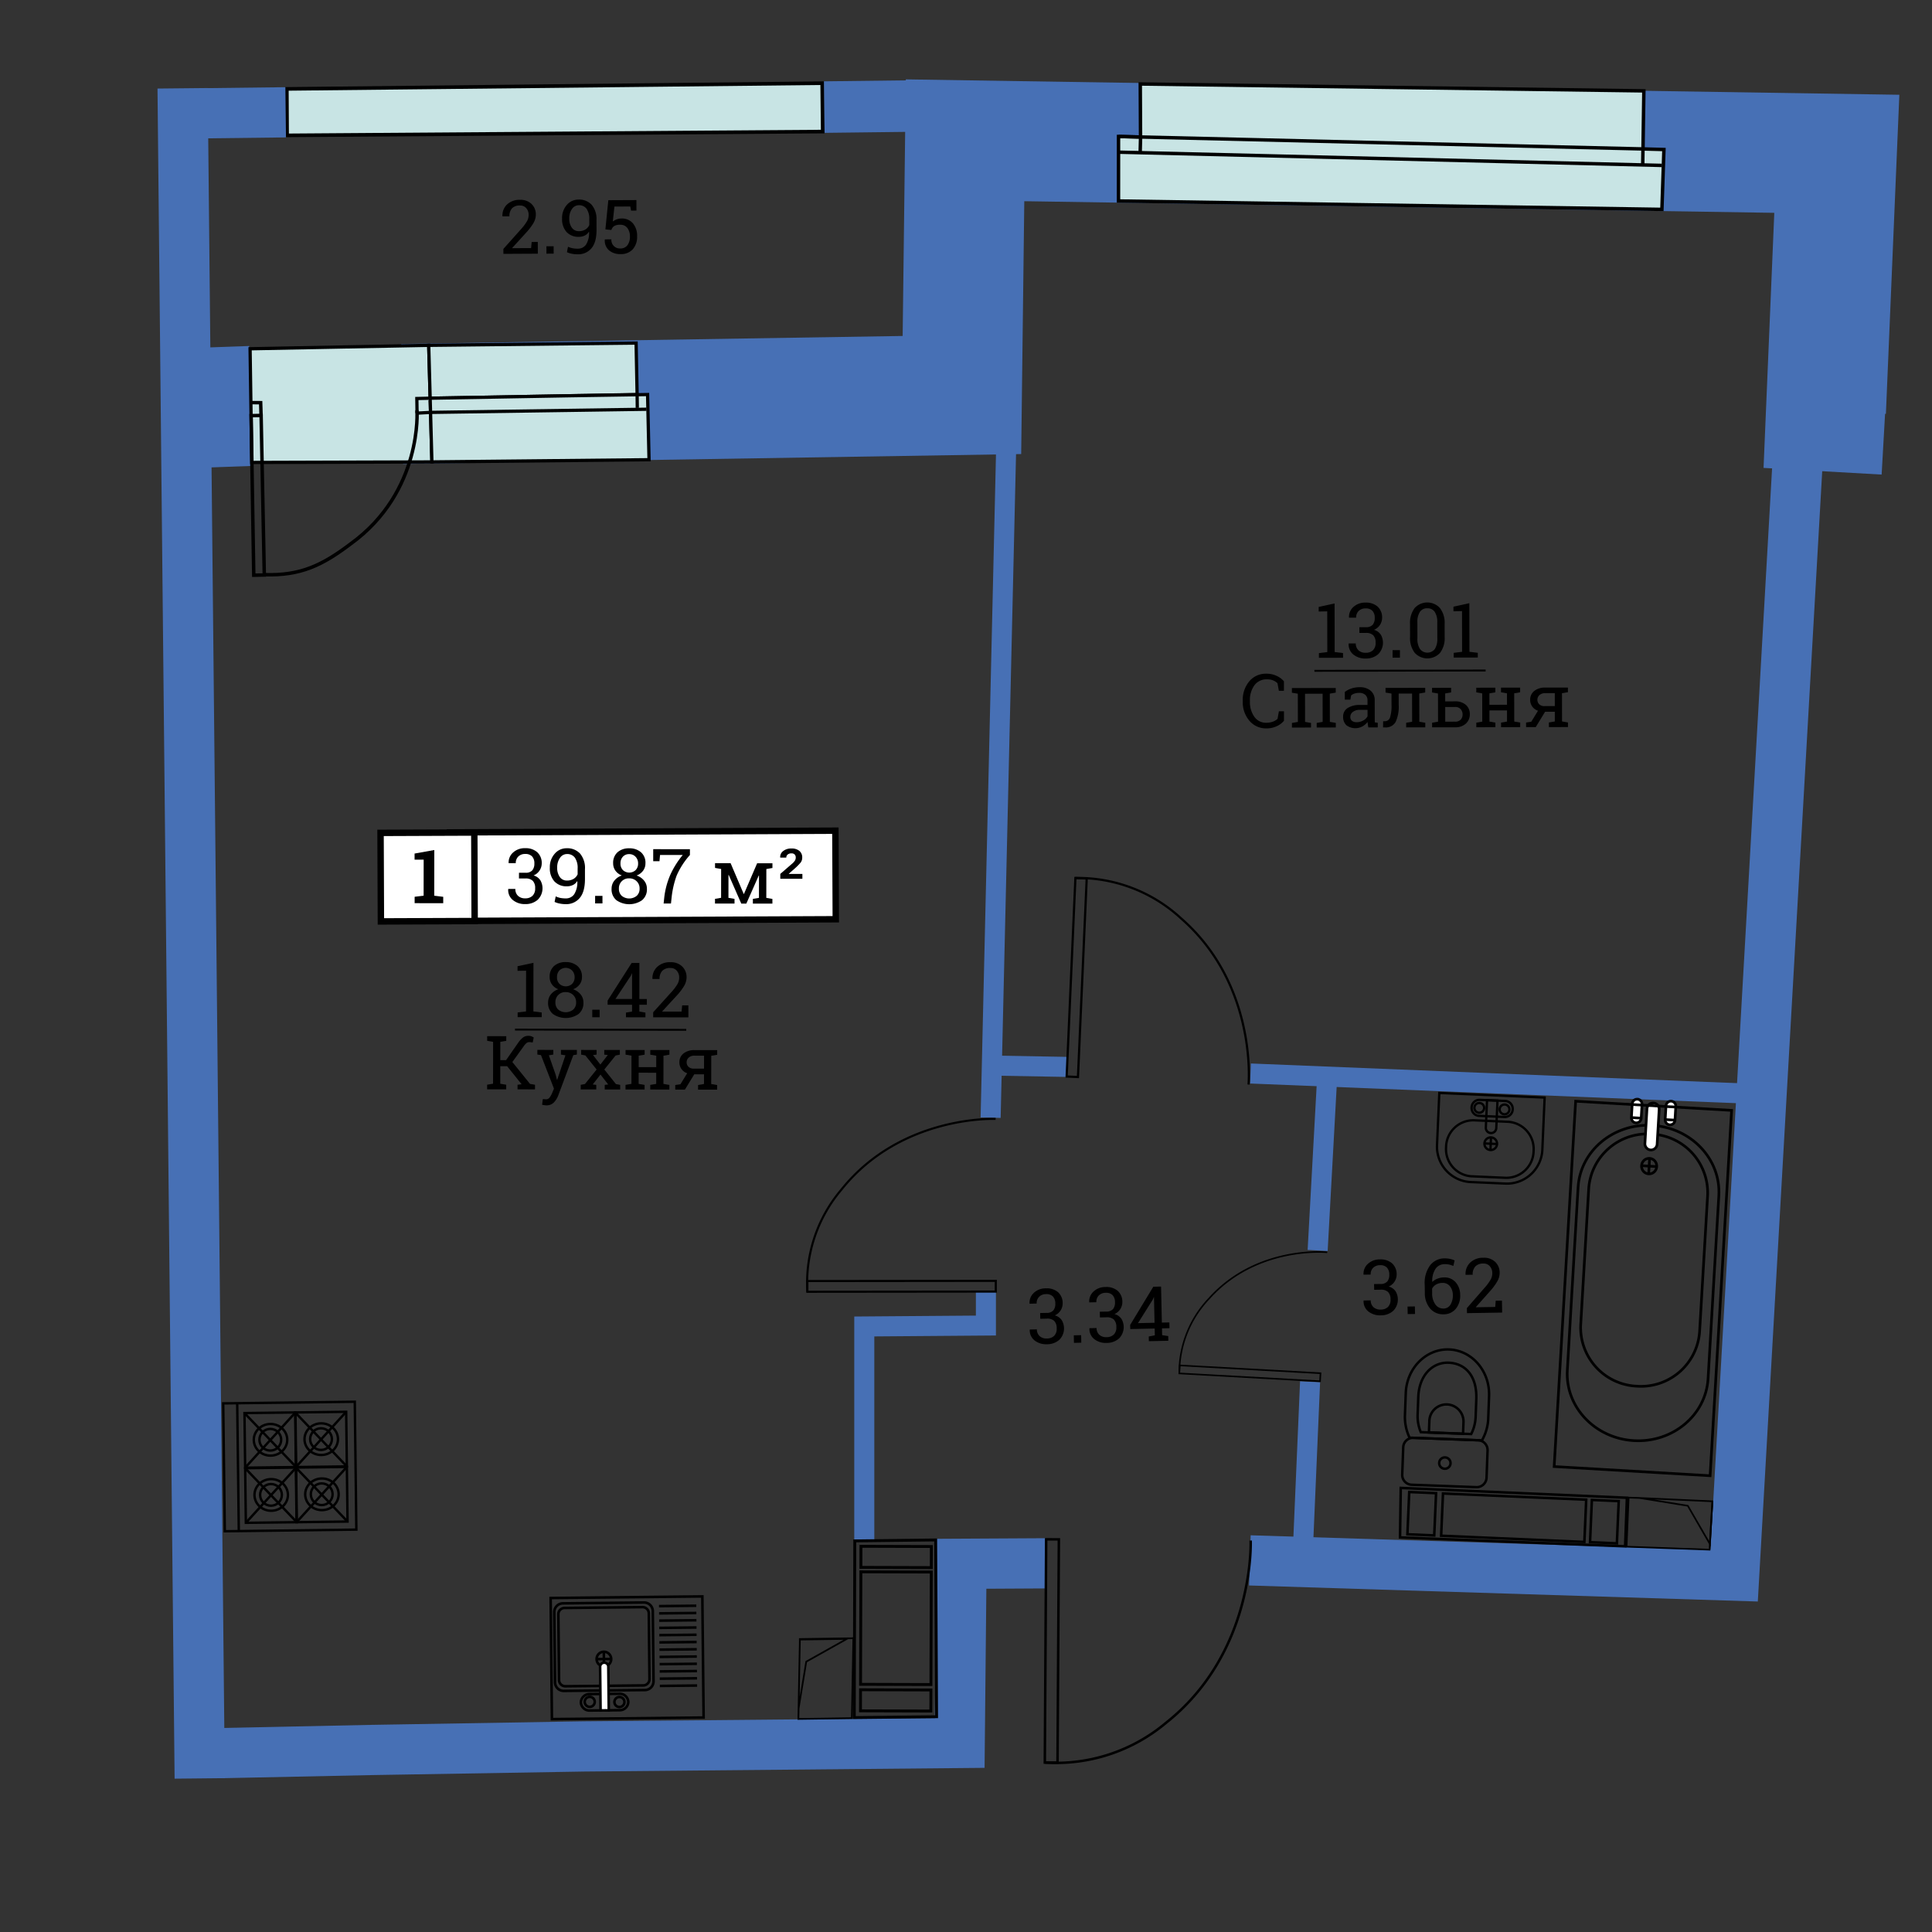 <svg id="Слой_1" data-name="Слой 1" xmlns="http://www.w3.org/2000/svg" viewBox="0 0 600 600"><rect x="0" y="0" width="600" height="600" fill="#333333" stroke="none"/><defs><style>.cls-1,.cls-10,.cls-11,.cls-12,.cls-14,.cls-15,.cls-16,.cls-17,.cls-18,.cls-2,.cls-20,.cls-22,.cls-24,.cls-25,.cls-26,.cls-27,.cls-28,.cls-3,.cls-7,.cls-8,.cls-9{fill:none;}.cls-1,.cls-2,.cls-28,.cls-3{stroke:#4770b5;}.cls-1,.cls-10,.cls-11,.cls-12,.cls-13,.cls-14,.cls-15,.cls-16,.cls-17,.cls-18,.cls-19,.cls-2,.cls-20,.cls-22,.cls-23,.cls-24,.cls-25,.cls-26,.cls-27,.cls-28,.cls-3,.cls-4,.cls-5,.cls-6,.cls-7,.cls-8,.cls-9{stroke-miterlimit:10;}.cls-1{stroke-width:37.258px;}.cls-2{stroke-width:15.595px;}.cls-3{stroke-width:6.227px;}.cls-4,.cls-5,.cls-6{fill:#c8e4e4;}.cls-10,.cls-11,.cls-12,.cls-13,.cls-14,.cls-15,.cls-16,.cls-17,.cls-18,.cls-19,.cls-20,.cls-22,.cls-23,.cls-24,.cls-25,.cls-26,.cls-27,.cls-4,.cls-5,.cls-6,.cls-7,.cls-8,.cls-9{stroke:#000;}.cls-4{stroke-width:1.118px;}.cls-5{stroke-width:1.065px;}.cls-6{stroke-width:1.009px;}.cls-7{stroke-width:1.072px;}.cls-8{stroke-width:1.067px;}.cls-9{stroke-width:0.774px;}.cls-10{stroke-width:0.689px;}.cls-11{stroke-width:0.654px;}.cls-12,.cls-13{stroke-width:0.828px;}.cls-13,.cls-19,.cls-21,.cls-23{fill:#fff;}.cls-14{stroke-width:0.762px;}.cls-15{stroke-width:0.717px;}.cls-16{stroke-width:0.511px;}.cls-17{stroke-width:0.744px;}.cls-18,.cls-19{stroke-width:0.793px;}.cls-20{stroke-width:0.527px;}.cls-22,.cls-23{stroke-width:1.991px;}.cls-24{stroke-width:0.585px;}.cls-25{stroke-width:0.489px;}.cls-26{stroke-width:0.894px;}.cls-27{stroke-width:0.782px;}.cls-28{stroke-width:16px;}</style></defs><title>aviator_k8_s2_e2-4_39_87_R</title><polyline class="cls-1" points="124.896 125.447 298.733 122.675 299.704 43.568 570.44 47.764 567.071 127.747 585.412 128.783"/><polyline class="cls-1" points="51.298 127.053 57.195 126.8 78.034 126.068"/><line class="cls-2" x1="62.021" y1="552.303" x2="56.71" y2="27.42"/><polyline class="cls-2" points="69.026 544.436 115.621 543.467 181.363 542.371 298.048 541.293 298.602 485.645 324.759 485.501"/><polyline class="cls-2" points="388.16 484.589 538.551 489.331 558.581 137.816"/><polyline class="cls-3" points="268.412 478.241 268.412 476.498 268.412 411.948 306.182 411.658 306.182 401.198"/><line class="cls-3" x1="307.649" y1="347.103" x2="312.64" y2="131.847"/><line class="cls-3" x1="309.982" y1="330.956" x2="331.389" y2="331.338"/><line class="cls-3" x1="388.347" y1="333.384" x2="544.789" y2="339.716"/><line class="cls-3" x1="404.682" y1="479.88" x2="406.856" y2="429.124"/><line class="cls-3" x1="409.206" y1="388.337" x2="412.314" y2="331.735"/><polygon class="cls-4" points="89.085 27.61 89.164 42.035 255.499 40.86 255.333 25.833 89.085 27.61"/><polygon class="cls-5" points="516.12 65.023 516.748 46.434 510.249 46.256 510.516 28.221 354.122 26.083 354.204 42.548 347.368 42.386 347.361 62.417 516.12 65.023"/><line class="cls-5" x1="509.907" y1="46.248" x2="347.368" y2="42.386"/><line class="cls-5" x1="516.096" y1="51.37" x2="347.367" y2="47.258"/><line class="cls-5" x1="510.235" y1="46.455" x2="510.159" y2="51.444"/><line class="cls-5" x1="354.214" y1="42.686" x2="354.097" y2="47.137"/><polygon class="cls-6" points="78.182 143.619 134.13 143.449 133.142 107.245 77.667 108.313 78.182 143.619"/><polygon class="cls-6" points="133.59 123.669 197.862 122.531 197.549 106.547 133.142 107.245 133.59 123.669"/><polygon class="cls-6" points="134.13 143.449 201.562 142.77 201.112 122.528 177.54 122.891 133.59 123.669 134.13 143.449"/><polyline class="cls-6" points="200.769 127.097 133.71 128.075 129.521 128.301"/><line class="cls-6" x1="197.868" y1="122.711" x2="197.918" y2="126.682"/><polyline class="cls-6" points="133.59 123.669 129.454 123.76 129.521 128.301"/><path class="cls-7" d="M129.493,127.707c-.025-.75,1.96,24.939-20.657,41.239-8.648,6.531-15.411,9.906-26.741,9.523"/><polygon class="cls-7" points="78.808 178.634 82.081 178.571 81.09 129.023 77.987 129.083 78.808 178.634"/><polyline class="cls-8" points="81.08 129.117 80.949 125.054 77.92 125.034"/><path class="cls-9" d="M388.407,478.428s1.417,34.7-26.311,56.628a53.07,53.07,0,0,1-37.654,12.312"/><rect class="cls-9" x="291.995" y="510.745" width="69.322" height="3.947" transform="translate(-188.013 836.292) rotate(-89.656)"/><path class="cls-10" d="M387.75,336.814s2.806-30.794-20.872-51.524a47.247,47.247,0,0,0-32.933-12.625"/><rect class="cls-10" x="303.513" y="301.816" width="61.716" height="3.514" transform="translate(16.364 624.247) rotate(-87.475)"/><path class="cls-11" d="M309.2,347.491s-29.288-1.341-47.911,21.974a44.8,44.8,0,0,0-10.55,31.734"/><rect class="cls-11" x="250.733" y="397.808" width="58.518" height="3.332" transform="translate(-0.42 0.295) rotate(-0.06)"/><path class="cls-12" d="M513.151,349.5c12.071.71,21.315,10.48,20.648,21.822l-3.342,56.83c-.667,11.343-10.993,19.962-23.064,19.252h0c-12.071-.71-21.315-10.48-20.648-21.823l3.342-56.83c.667-11.342,10.993-19.961,23.064-19.252Z"/><path class="cls-12" d="M512.909,352.2a18.25,18.25,0,0,1,17.405,19.053l-2.491,42.356A18.251,18.251,0,0,1,508.3,430.492h0a18.251,18.251,0,0,1-17.4-19.052l2.491-42.356A18.251,18.251,0,0,1,512.909,352.2Z"/><path class="cls-13" d="M513.487,342.544a1.918,1.918,0,0,1,1.78,2.045l-.63,10.716a1.918,1.918,0,0,1-2.007,1.823h0a1.918,1.918,0,0,1-1.78-2.045l.63-10.716a1.918,1.918,0,0,1,2.008-1.823Z"/><path class="cls-13" d="M508.51,341.36A1.54,1.54,0,0,1,509.94,343l-.25,4.248a1.54,1.54,0,0,1-1.613,1.464h0a1.54,1.54,0,0,1-1.43-1.643l.25-4.248a1.54,1.54,0,0,1,1.613-1.464Z"/><line class="cls-12" x1="506.648" y1="347.073" x2="509.69" y2="347.252"/><path class="cls-13" d="M519,341.977a1.54,1.54,0,0,1,1.43,1.643l-.25,4.248a1.54,1.54,0,0,1-1.613,1.464h0a1.54,1.54,0,0,1-1.43-1.643l.25-4.248A1.54,1.54,0,0,1,519,341.977Z"/><line class="cls-12" x1="517.141" y1="347.69" x2="520.184" y2="347.869"/><ellipse class="cls-12" cx="512.157" cy="362.154" rx="2.414" ry="2.364" transform="translate(120.562 852.168) rotate(-86.635)"/><line class="cls-12" x1="509.798" y1="362.015" x2="514.517" y2="362.293"/><line class="cls-12" x1="512.016" y1="364.564" x2="512.299" y2="359.745"/><rect class="cls-12" x="453.386" y="375.89" width="113.657" height="48.515" transform="translate(80.805 885.992) rotate(-86.635)"/><path class="cls-14" d="M460.234,447.323a14.864,14.864,0,0,0,1.954-6.861l.255-6.871c.288-7.742-5.27-14.234-12.414-14.5s-13.169,5.8-13.457,13.538l-.255,6.871a14.866,14.866,0,0,0,1.439,6.987Z"/><path class="cls-14" d="M456.892,445.354a12.909,12.909,0,0,0,1.384-5.4l.2-5.4c.279-7.506-3.624-11.168-8.6-11.353s-9.166,3.863-9.419,10.683l-.2,5.4a12.9,12.9,0,0,0,.979,5.486Z"/><path class="cls-14" d="M454.364,445.26l.134-3.6a5.3,5.3,0,0,0-10.6-.394l-.134,3.6Z"/><path class="cls-14" d="M438.357,461.1a3.054,3.054,0,0,1-2.884-3.214l.311-8.365a3.054,3.054,0,0,1,3.115-2.99l20.192.751a3.054,3.054,0,0,1,2.884,3.214l-.311,8.365a3.054,3.054,0,0,1-3.115,2.99Z"/><circle class="cls-14" cx="448.717" cy="454.374" r="1.768" transform="translate(-22.014 885.901) rotate(-87.871)"/><path class="cls-15" d="M468.461,348.388a8.463,8.463,0,0,1,7.813,9.053h0a8.463,8.463,0,0,1-8.572,8.337l-10.8-.472a8.463,8.463,0,0,1-7.813-9.053h0a8.463,8.463,0,0,1,8.572-8.337Z"/><circle class="cls-15" cx="462.96" cy="355.188" r="1.969" transform="translate(87.911 802.21) rotate(-87.499)"/><line class="cls-15" x1="460.993" y1="355.103" x2="464.926" y2="355.274"/><line class="cls-15" x1="462.874" y1="357.155" x2="463.046" y2="353.222"/><path class="cls-15" d="M467.526,341.918a2.431,2.431,0,0,1,2.261,2.588h0a2.431,2.431,0,0,1-2.478,2.381l-8.028-.351a2.431,2.431,0,0,1-2.261-2.588h0a2.431,2.431,0,0,1,2.478-2.381Z"/><circle class="cls-15" cx="459.401" cy="344.052" r="1.52" transform="translate(95.633 788.004) rotate(-87.499)"/><circle class="cls-15" cx="467.245" cy="344.534" r="1.52" transform="translate(102.653 796.302) rotate(-87.499)"/><path class="cls-15" d="M461.813,341.668l-.372,8.522a1.623,1.623,0,0,0,3.244.142l.372-8.522Z"/><path class="cls-15" d="M446.289,355.371a11.01,11.01,0,0,0,10.243,11.717l11.241.491A11.01,11.01,0,0,0,479,356.8l.7-15.941-32.709-1.428Z"/><polyline class="cls-16" points="509.19 465.204 524.164 467.631 531.011 479.47 531.8 466.243 508.463 465.179 505.791 465.088 505.145 480.336 531.173 481.268"/><line class="cls-16" x1="531.8" y1="466.243" x2="530.946" y2="481.015"/><rect class="cls-17" x="69.564" y="435.577" width="40.859" height="39.717" transform="translate(-5.65 1.153) rotate(-0.712)"/><line class="cls-17" x1="74.161" y1="475.491" x2="73.668" y2="435.778"/><rect class="cls-17" x="91.99" y="455.669" width="15.835" height="16.965" transform="translate(-5.757 1.277) rotate(-0.712)"/><ellipse class="cls-17" cx="99.973" cy="464.072" rx="5.195" ry="4.915" transform="translate(-5.756 1.277) rotate(-0.712)"/><ellipse class="cls-17" cx="99.906" cy="464.049" rx="3.384" ry="3.365" transform="translate(-5.756 1.277) rotate(-0.712)"/><line class="cls-17" x1="107.93" y1="472.536" x2="91.885" y2="455.768"/><line class="cls-17" x1="92.096" y1="472.732" x2="107.719" y2="455.572"/><rect class="cls-17" x="76.239" y="455.865" width="15.835" height="16.965" transform="translate(-5.761 1.081) rotate(-0.712)"/><ellipse class="cls-17" cx="84.221" cy="464.268" rx="5.195" ry="4.915" transform="translate(-5.76 1.082) rotate(-0.712)"/><ellipse class="cls-17" cx="84.155" cy="464.244" rx="3.384" ry="3.365" transform="translate(-5.759 1.081) rotate(-0.712)"/><line class="cls-17" x1="92.178" y1="472.731" x2="76.134" y2="455.964"/><line class="cls-17" x1="76.345" y1="472.928" x2="91.967" y2="455.767"/><rect class="cls-17" x="91.778" y="438.547" width="15.835" height="16.965" transform="translate(-5.544 1.273) rotate(-0.712)"/><ellipse class="cls-17" cx="99.76" cy="446.95" rx="5.195" ry="4.915" transform="translate(-5.543 1.273) rotate(-0.712)"/><ellipse class="cls-17" cx="99.694" cy="446.927" rx="3.384" ry="3.365" transform="translate(-5.543 1.273) rotate(-0.712)"/><line class="cls-17" x1="107.717" y1="455.414" x2="91.673" y2="438.646"/><line class="cls-17" x1="91.884" y1="455.61" x2="107.506" y2="438.45"/><rect class="cls-17" x="76.026" y="438.743" width="15.835" height="16.965" transform="translate(-5.548 1.077) rotate(-0.712)"/><ellipse class="cls-17" cx="84.009" cy="447.146" rx="5.195" ry="4.915" transform="translate(-5.547 1.078) rotate(-0.712)"/><ellipse class="cls-17" cx="83.942" cy="447.122" rx="3.384" ry="3.365" transform="translate(-5.547 1.077) rotate(-0.712)"/><line class="cls-17" x1="91.965" y1="455.609" x2="75.921" y2="438.842"/><line class="cls-17" x1="76.132" y1="455.806" x2="91.755" y2="438.645"/><rect class="cls-18" x="171.206" y="496.027" width="47.116" height="37.613" transform="translate(-5.411 2.08) rotate(-0.603)"/><line class="cls-18" x1="216.236" y1="498.674" x2="204.658" y2="498.796"/><line class="cls-18" x1="216.26" y1="500.927" x2="204.682" y2="501.049"/><line class="cls-18" x1="216.284" y1="503.181" x2="204.705" y2="503.303"/><line class="cls-18" x1="216.308" y1="505.434" x2="204.729" y2="505.556"/><line class="cls-18" x1="216.331" y1="507.687" x2="204.753" y2="507.809"/><line class="cls-18" x1="216.355" y1="509.94" x2="204.777" y2="510.062"/><line class="cls-18" x1="216.379" y1="512.193" x2="204.8" y2="512.315"/><line class="cls-18" x1="216.402" y1="514.446" x2="204.824" y2="514.568"/><line class="cls-18" x1="216.426" y1="516.699" x2="204.848" y2="516.821"/><line class="cls-18" x1="216.45" y1="518.952" x2="204.871" y2="519.074"/><line class="cls-18" x1="216.474" y1="521.205" x2="204.895" y2="521.327"/><line class="cls-18" x1="216.497" y1="523.459" x2="204.919" y2="523.581"/><path class="cls-18" d="M174.964,497.8h25.173a2.717,2.717,0,0,1,2.717,2.717v21.759a2.716,2.716,0,0,1-2.716,2.716H174.964a2.716,2.716,0,0,1-2.716-2.716V500.515a2.716,2.716,0,0,1,2.716-2.716Z" transform="translate(-5.375 2.004) rotate(-0.603)"/><path class="cls-18" d="M175.632,523.68a1.951,1.951,0,0,1-2.015-1.881l-.216-20.513a1.95,1.95,0,0,1,1.975-1.923l24.1-.254a1.95,1.95,0,0,1,2.015,1.881L201.7,521.5a1.95,1.95,0,0,1-1.975,1.923Z"/><circle class="cls-18" cx="187.551" cy="515.235" r="2.276" transform="translate(-5.416 2.004) rotate(-0.603)"/><line class="cls-18" x1="189.828" y1="515.211" x2="185.275" y2="515.259"/><line class="cls-18" x1="187.527" y1="512.959" x2="187.575" y2="517.511"/><path class="cls-18" d="M183.154,531.221A2.647,2.647,0,0,1,180.4,528.7h0a2.648,2.648,0,0,1,2.706-2.582l9.259-.1a2.648,2.648,0,0,1,2.759,2.524h0a2.647,2.647,0,0,1-2.706,2.581Z"/><circle class="cls-18" cx="192.374" cy="528.572" r="1.56" transform="translate(-5.556 2.055) rotate(-0.603)"/><circle class="cls-18" cx="183.147" cy="528.525" r="1.56" transform="translate(-5.556 1.958) rotate(-0.603)"/><path class="cls-19" d="M189.062,531.159l-.142-13.512a1.274,1.274,0,1,0-2.547.027l.142,13.512Z"/><polyline class="cls-20" points="248.003 530.559 250.388 516.043 263.005 508.97 248.407 509.182 247.99 531.259 247.941 533.83 264.549 533.588 265.023 508.495"/><line class="cls-20" x1="248.139" y1="509.018" x2="265.018" y2="508.772"/><rect class="cls-21" x="139.781" y="258.238" width="119.721" height="27.511" transform="translate(-1.201 0.886) rotate(-0.253)"/><rect class="cls-22" x="139.781" y="258.238" width="119.721" height="27.511" transform="translate(-1.201 0.886) rotate(-0.253)"/><rect class="cls-23" x="118.352" y="258.542" width="29.117" height="27.496" transform="matrix(1, -0.004, 0.004, 1, -1.203, 0.591)"/><line class="cls-24" x1="159.94" y1="319.751" x2="213.115" y2="319.823"/><path d="M128.772,278.5l2.786-.334.015-11.186-2.822,0,0-1.9,6.125-1.1-.019,14.19,2.791.342,0,1.986-8.878-.012Z"/><path d="M151.278,336.869l1.846-.315.017-13-1.845-.32,0-1.44,5.926.008,0,1.44-1.846.315-.008,5.676,1.8,0,3.739-5.364a7.306,7.306,0,0,1,1.6-1.729,2.76,2.76,0,0,1,1.576-.455,2.684,2.684,0,0,1,.9.131,4.233,4.233,0,0,1,.774.38l-.33,1.575c-.2-.037-.385-.068-.54-.094a2.722,2.722,0,0,0-.457-.042,1.439,1.439,0,0,0-.9.279,4.8,4.8,0,0,0-.859.966l-3.557,4.938,5.48,6.785,1.554.283,0,1.429-5.421-.007,0-1.429,1.258-.154-4.489-5.609-2.131,0-.007,5.442,1.845.32,0,1.429-5.926-.008Z"/><path d="M179.151,327.509l-1.1.17-4.685,12.531a6.328,6.328,0,0,1-1.344,2.15,3.077,3.077,0,0,1-2.345.917,4.82,4.82,0,0,1-.681-.063c-.281-.042-.494-.084-.644-.12l.226-1.757a4.05,4.05,0,0,1,.405.021c.312.026.509.037.593.037a1.368,1.368,0,0,0,1.16-.617,6.958,6.958,0,0,0,.771-1.423l.532-1.268-4.03-10.411-1.122-.183,0-1.44,4.954.007,0,1.44-1.383.227,2.113,6.058.4,1.56h.068l2.562-7.611-1.393-.231,0-1.44,4.943.007Z"/><path d="M180.349,336.908l1.315-.258,3.624-4.507-3.5-4.366-1.315-.267,0-1.44,4.8.006,0,1.44-1.107.139,2.283,2.95,2.307-2.96-1.1-.126,0-1.44,4.844.007,0,1.44-1.315.263-3.509,4.356,3.6,4.517,1.325.262,0,1.429-4.8-.006,0-1.429,1.087-.123-2.4-3.086-2.411,3.079,1.1.126,0,1.429-4.829-.006Z"/><path d="M194.271,327.529l0-1.44,5.926.008,0,1.44-1.846.315,0,3.55,5.453.007,0-3.55-1.85-.32,0-1.44,1.85,0,2.245,0,1.845,0,0,1.44-1.846.315-.012,8.764,1.845.32,0,1.429-5.941-.008,0-1.429,1.851-.315,0-3.467-5.453-.007,0,3.467,1.845.32,0,1.429-5.926-.008,0-1.429,1.846-.315.012-8.764Z"/><path d="M216.791,336.957l1.846-.315,0-3.015-3.025,0-2.907,4.757-3,0,0-1.429,1.612-.237,2.1-3.417a3.493,3.493,0,0,1-2.423-3.429,3.368,3.368,0,0,1,1.261-2.7,5.248,5.248,0,0,1,3.448-1.045l5.182.007,1.845,0,0,1.44-1.846.315-.012,8.764,1.845.32,0,1.429-5.926-.008Zm-3.551-7.063a1.931,1.931,0,0,0,.559,1.394,2.232,2.232,0,0,0,1.673.579l3.171,0,.005-4.013-2.947,0a2.529,2.529,0,0,0-1.836.606A1.939,1.939,0,0,0,213.24,329.894Z"/><line class="cls-24" x1="408.205" y1="208.328" x2="461.379" y2="208.229"/><path d="M398.735,214.521l-1.575,0-.425-2.338a4.4,4.4,0,0,0-1.343-.871,4.827,4.827,0,0,0-1.893-.334,4.635,4.635,0,0,0-3.952,1.873,7.733,7.733,0,0,0-1.374,4.733v.26a7.9,7.9,0,0,0,1.365,4.743,4.363,4.363,0,0,0,3.762,1.869,5.663,5.663,0,0,0,2.037-.357,3.93,3.93,0,0,0,1.417-.86l.417-2.34,1.575,0,.005,2.937a6.147,6.147,0,0,1-2.144,1.641,7.2,7.2,0,0,1-3.3.729,6.691,6.691,0,0,1-5.291-2.371,8.822,8.822,0,0,1-2.069-5.984v-.234a8.921,8.921,0,0,1,2.016-6.007,6.647,6.647,0,0,1,5.313-2.385,7.138,7.138,0,0,1,3.307.727,6.337,6.337,0,0,1,2.15,1.633Z"/><path d="M401.222,224.522l1.845-.321-.016-8.764-1.846-.314,0-1.44,13.623-.025,0,1.44-1.845.321.016,8.764,1.846.314,0,1.429-5.931.011,0-1.429,1.85-.321-.016-8.748-5.463.01.016,8.748,1.846.314,0,1.429-5.926.011Z"/><path d="M424.958,225.907c-.068-.333-.121-.629-.158-.894s-.063-.53-.079-.8a5.409,5.409,0,0,1-1.614,1.38,4.627,4.627,0,0,1-4.985-.375,3.452,3.452,0,0,1-1-2.633,3.048,3.048,0,0,1,1.4-2.7,6.893,6.893,0,0,1,3.871-.953l2.3,0,0-1.429a2.212,2.212,0,0,0-.679-1.7,2.688,2.688,0,0,0-1.9-.625,4.725,4.725,0,0,0-1.476.216,2.829,2.829,0,0,0-1.038.594l-.232,1.289-1.726,0,0-2.381a6.816,6.816,0,0,1,2.025-1.075,8.139,8.139,0,0,1,2.588-.405,5.113,5.113,0,0,1,3.375,1.059,3.716,3.716,0,0,1,1.3,3.044l.011,5.91c0,.156,0,.312.006.463s.016.3.032.452l.9.123,0,1.429Zm-3.595-1.625a3.914,3.914,0,0,0,2.026-.539,3.251,3.251,0,0,0,1.313-1.281l0-2.017-2.381,0a3.4,3.4,0,0,0-2.166.638,1.9,1.9,0,0,0-.8,1.545,1.517,1.517,0,0,0,.5,1.226A2.268,2.268,0,0,0,421.364,224.282Z"/><path d="M434.373,215.4l.006,3.467a11.352,11.352,0,0,1-.946,5.33,3.459,3.459,0,0,1-3.282,1.706h-.634l.033-1.9.463-.016a1.684,1.684,0,0,0,1.672-1.167,11.708,11.708,0,0,0,.46-3.946l-.006-3.483-1.846-.314,0-1.44,10.474-.02,1.845,0,0,1.44-1.845.321.016,8.764,1.846.314,0,1.429-5.926.011,0-1.429,1.845-.321-.016-8.748Z"/><path d="M448.809,213.6l.008,4.221,3.036-.006a4.862,4.862,0,0,1,3.391,1.1,3.7,3.7,0,0,1,1.222,2.872,3.851,3.851,0,0,1-1.216,2.929,4.738,4.738,0,0,1-3.382,1.15l-7.116.013,0-1.429,1.845-.321-.016-8.764-1.846-.314,0-1.44,1.845,0Zm1.845,0,0,1.44-1.845.321,0-1.757Zm-1.834,5.971.008,4.553,3.036-.006a2.287,2.287,0,0,0,1.787-.643,2.328,2.328,0,0,0,.569-1.607,2.436,2.436,0,0,0-.58-1.615,2.19,2.19,0,0,0-1.784-.688Z"/><path d="M458.469,215.018l0-1.44,5.926-.011,0,1.44-1.845.321.007,3.55,5.453-.01-.007-3.55L466.152,215l0-1.44,1.85,0,2.245,0,1.845,0,0,1.44-1.845.321.016,8.764,1.846.314,0,1.429-5.941.011,0-1.429,1.85-.321-.006-3.467-5.453.01.006,3.467,1.846.314,0,1.429-5.926.011,0-1.429,1.845-.321-.016-8.764Z"/><path d="M481.019,224.373l1.85-.321-.006-3.015-3.025.006-2.9,4.767-3,.006,0-1.429,1.611-.242,2.094-3.424a3.493,3.493,0,0,1-2.434-3.421,3.368,3.368,0,0,1,1.253-2.705,5.228,5.228,0,0,1,3.444-1.056l5.182-.01,1.845,0,0,1.44-1.845.321.016,8.764,1.846.314,0,1.429-5.931.011Zm-3.568-7.052a1.931,1.931,0,0,0,.564,1.392,2.227,2.227,0,0,0,1.67.574l3.176-.006-.007-4.013-2.947.005a2.521,2.521,0,0,0-1.834.612A1.939,1.939,0,0,0,477.451,217.321Z"/><path d="M156.335,78.839l-.007-1.533,5.384-6.033a15.321,15.321,0,0,0,1.958-2.587,4.05,4.05,0,0,0,.506-1.952,3.073,3.073,0,0,0-.737-2.076,2.4,2.4,0,0,0-1.922-.839A3.269,3.269,0,0,0,159,64.7a3.527,3.527,0,0,0-.794,2.478l-2.147.01-.021-.067a4.65,4.65,0,0,1,1.4-3.593,5.548,5.548,0,0,1,4.068-1.469,4.835,4.835,0,0,1,3.561,1.283,4.421,4.421,0,0,1,1.34,3.3,5.28,5.28,0,0,1-.788,2.7,17.847,17.847,0,0,1-2.237,2.926l-4.324,4.75.021.057,5.863-.027.173-1.9,1.9-.009.017,3.644Z"/><path d="M171.944,78.768l-2.235.01-.01-2.292,2.235-.01Z"/><path d="M179.442,77.227a3.025,3.025,0,0,0,2.541-1.243,6.746,6.746,0,0,0,.954-3.97l-.047-.057a2.97,2.97,0,0,1-1.263,1.175,4.024,4.024,0,0,1-1.838.419,4.968,4.968,0,0,1-3.817-1.474,5.907,5.907,0,0,1-1.412-4.188,6.069,6.069,0,0,1,1.473-4.243,4.706,4.706,0,0,1,3.615-1.664,5.26,5.26,0,0,1,4.082,1.6,6.8,6.8,0,0,1,1.513,4.775l.014,2.984q.018,3.867-1.564,5.746a5.307,5.307,0,0,1-4.243,1.891,9.892,9.892,0,0,1-1.763-.158,6.337,6.337,0,0,1-1.619-.5l.335-1.691a5.9,5.9,0,0,0,1.411.461A8.157,8.157,0,0,0,179.442,77.227Zm.339-5.439a3.715,3.715,0,0,0,2.056-.54,3.071,3.071,0,0,0,1.179-1.367l-.008-1.746a5.45,5.45,0,0,0-.847-3.3,2.848,2.848,0,0,0-2.438-1.1,2.531,2.531,0,0,0-2.089,1.169,4.853,4.853,0,0,0-.844,2.972,4.669,4.669,0,0,0,.808,2.85A2.56,2.56,0,0,0,179.782,71.788Z"/><path d="M195.975,65.41l-.219-1.283-4.938.022-.509,4.644a4.814,4.814,0,0,1,1.146-.645,4.271,4.271,0,0,1,1.48-.287,4.457,4.457,0,0,1,3.6,1.47,5.983,5.983,0,0,1,1.328,4.054,5.822,5.822,0,0,1-1.318,4,4.916,4.916,0,0,1-3.876,1.525,5.3,5.3,0,0,1-3.493-1.133,3.981,3.981,0,0,1-1.351-3.362l.026-.068,2.017-.009a2.631,2.631,0,0,0,2.794,2.825,2.629,2.629,0,0,0,2.194-1.008,4.309,4.309,0,0,0,.772-2.738,4.143,4.143,0,0,0-.8-2.611,2.614,2.614,0,0,0-2.188-1.009,3.542,3.542,0,0,0-1.911.409,2.275,2.275,0,0,0-.863,1.215l-1.856-.184.91-9.064,8.722-.04.015,3.264Z"/><path class="cls-25" d="M412.186,388.908s-21.819-2.243-36.717,14.381a33.514,33.514,0,0,0-9.225,23.255"/><rect class="cls-25" x="386.923" y="404.608" width="2.493" height="43.778" transform="translate(-59.254 790.348) rotate(-86.812)"/><polygon class="cls-26" points="265.299 533.411 265.461 478.537 290.584 478.241 290.865 533.141 265.299 533.411"/><rect class="cls-26" x="274.893" y="517.142" width="6.546" height="21.86" transform="translate(807.058 251.468) rotate(90.169)"/><rect class="cls-26" x="275.025" y="472.589" width="6.546" height="21.86" transform="translate(762.638 206.652) rotate(90.169)"/><rect class="cls-26" x="260.766" y="494.714" width="34.933" height="21.86" transform="translate(784.697 228.908) rotate(90.169)"/><polygon class="cls-27" points="435.017 462.092 505.256 465.14 504.698 480.225 434.791 477.458 435.017 462.092"/><rect class="cls-27" x="437.357" y="463.536" width="8.343" height="13.134" transform="translate(862.263 958.906) rotate(-177.515)"/><rect class="cls-27" x="494.08" y="465.998" width="8.343" height="13.134" transform="translate(975.548 966.285) rotate(-177.515)"/><rect class="cls-27" x="447.824" y="464.775" width="44.518" height="13.134" transform="translate(919.291 962.62) rotate(-177.515)"/><path d="M161.175,271.036l1.991,0a2.651,2.651,0,0,0,2.153-.756,3.21,3.21,0,0,0,.632-2.115,3.068,3.068,0,0,0-.714-2.2,2.787,2.787,0,0,0-2.12-.757,2.936,2.936,0,0,0-2.137.777,2.784,2.784,0,0,0-.808,2.083l-2.188,0-.026-.073a4.1,4.1,0,0,1,1.392-3.247,5.316,5.316,0,0,1,3.77-1.336,5.38,5.38,0,0,1,3.73,1.252,4.532,4.532,0,0,1,1.388,3.552,4.077,4.077,0,0,1-2.531,3.661,3.71,3.71,0,0,1,2.145,1.567,4.99,4.99,0,0,1-.887,6.013,5.676,5.676,0,0,1-3.869,1.315,5.785,5.785,0,0,1-3.819-1.253,3.982,3.982,0,0,1-1.446-3.381l.036-.068,2.178,0a2.8,2.8,0,0,0,.813,2.122,3.092,3.092,0,0,0,2.239.793,3.145,3.145,0,0,0,2.273-.787,3.065,3.065,0,0,0,.824-2.328,3.169,3.169,0,0,0-.725-2.309,3.132,3.132,0,0,0-2.307-.741l-1.991,0Z"/><path d="M175.692,279.008a3.105,3.105,0,0,0,2.606-1.254,6.92,6.92,0,0,0,.993-4.048l-.047-.062a3.064,3.064,0,0,1-1.3,1.194,4.188,4.188,0,0,1-1.882.413,5.067,5.067,0,0,1-3.891-1.528,6.042,6.042,0,0,1-1.413-4.285,6.191,6.191,0,0,1,1.529-4.323,4.8,4.8,0,0,1,3.7-1.684,5.384,5.384,0,0,1,4.161,1.659,6.985,6.985,0,0,1,1.516,4.888l0,3.046q-.005,3.953-1.635,5.861a5.418,5.418,0,0,1-4.343,1.907,9.788,9.788,0,0,1-1.8-.174,6.417,6.417,0,0,1-1.652-.517l.345-1.725a6.386,6.386,0,0,0,1.444.485A8.883,8.883,0,0,0,175.692,279.008Zm.377-5.551a3.8,3.8,0,0,0,2.106-.543,3.151,3.151,0,0,0,1.213-1.391l0-1.783a5.593,5.593,0,0,0-.848-3.375,2.915,2.915,0,0,0-2.483-1.136,2.591,2.591,0,0,0-2.138,1.177,4.989,4.989,0,0,0-.877,3.034,4.779,4.779,0,0,0,.807,2.917A2.618,2.618,0,0,0,176.068,273.458Z"/><path d="M187.1,280.562l-2.282,0,0-2.339,2.282,0Z"/><path d="M200.448,268.111a3.753,3.753,0,0,1-.746,2.312,4.394,4.394,0,0,1-2,1.473,5.063,5.063,0,0,1,2.332,1.6,3.909,3.909,0,0,1,.87,2.517,4.33,4.33,0,0,1-1.528,3.569,6.992,6.992,0,0,1-7.942-.011,4.35,4.35,0,0,1-1.5-3.573,3.954,3.954,0,0,1,.861-2.515,4.962,4.962,0,0,1,2.32-1.6,4.253,4.253,0,0,1-1.978-1.479,3.838,3.838,0,0,1-.719-2.314,4.351,4.351,0,0,1,1.382-3.434,5.275,5.275,0,0,1,3.619-1.206,5.372,5.372,0,0,1,3.632,1.216A4.287,4.287,0,0,1,200.448,268.111Zm-1.819,7.857a3.027,3.027,0,0,0-.912-2.283,3.171,3.171,0,0,0-2.317-.9,3.038,3.038,0,0,0-3.191,3.172,2.91,2.91,0,0,0,.875,2.252,3.7,3.7,0,0,0,4.652,0A2.9,2.9,0,0,0,198.629,275.967Zm-.463-7.813a2.885,2.885,0,0,0-.782-2.075,2.615,2.615,0,0,0-1.974-.824,2.573,2.573,0,0,0-1.966.793,2.945,2.945,0,0,0-.746,2.1,2.825,2.825,0,0,0,.751,2.065,2.906,2.906,0,0,0,3.95.005A2.81,2.81,0,0,0,198.166,268.154Z"/><path d="M214.262,265.525a23.84,23.84,0,0,0-4.141,6.44,28.969,28.969,0,0,0-1.553,6.807l-.19,1.819-2.282,0,.19-1.819a24.693,24.693,0,0,1,1.9-7.124,27.461,27.461,0,0,1,3.844-6.123l-7.048-.009-.174,1.933-1.949,0,.005-3.732,11.4.015Z"/><path d="M230.968,277.633h.068l4.1-9.543,2.859,0,1.892,0,0,1.471-1.892.325-.012,8.956,1.892.325,0,1.461-6.061-.008,0-1.461,1.887-.32.009-6.918-.068-.026-3.858,8.722-1.575,0-3.907-8.914-.068.021-.01,7.105,1.886.325,0,1.461-6.061-.008,0-1.461,1.892-.32.012-8.956-1.892-.33,0-1.471,1.892,0,2.942,0Z"/><path d="M249.187,272.917l-6.861-.009,0-1.507,3.5-3.031a4.811,4.811,0,0,0,1.051-1.116,1.836,1.836,0,0,0,.251-.93,1.338,1.338,0,0,0-.326-.941,1.267,1.267,0,0,0-.992-.36,1.774,1.774,0,0,0-1.2.367,1.217,1.217,0,0,0-.422.951l-1.866,0-.026-.068a2.273,2.273,0,0,1,.907-1.958,3.947,3.947,0,0,1,2.61-.807,3.687,3.687,0,0,1,2.442.747,2.577,2.577,0,0,1,.881,2.086,2.455,2.455,0,0,1-.522,1.574,18.115,18.115,0,0,1-1.858,1.864l-1.78,1.562.026.068,4.184.006Z"/><path d="M160.763,314.422l2.6-.319.017-12.646-2.651.043,0-1.429,4.939-1.059-.02,15.094,2.593.326,0,1.461-7.485-.01Z"/><path d="M180.737,303.44a3.749,3.749,0,0,1-.746,2.307,4.419,4.419,0,0,1-2.008,1.479,5.07,5.07,0,0,1,2.337,1.6,3.92,3.92,0,0,1,.87,2.517,4.333,4.333,0,0,1-1.528,3.574,7,7,0,0,1-7.947-.011,4.354,4.354,0,0,1-1.5-3.578,3.965,3.965,0,0,1,.861-2.515,4.953,4.953,0,0,1,2.32-1.593,4.262,4.262,0,0,1-1.978-1.484,3.8,3.8,0,0,1-.719-2.309,4.338,4.338,0,0,1,1.382-3.439,5.289,5.289,0,0,1,3.625-1.206A5.39,5.39,0,0,1,179.333,300,4.307,4.307,0,0,1,180.737,303.44Zm-1.819,7.851a3.062,3.062,0,0,0-.912-2.283,3.2,3.2,0,0,0-2.317-.9,3.046,3.046,0,0,0-3.2,3.172,2.921,2.921,0,0,0,.875,2.257,3.714,3.714,0,0,0,4.652,0A2.9,2.9,0,0,0,178.918,311.291Zm-.468-7.813a2.9,2.9,0,0,0-.777-2.075,2.811,2.811,0,0,0-3.945-.031,2.953,2.953,0,0,0-.746,2.1,2.825,2.825,0,0,0,.751,2.065,2.892,2.892,0,0,0,3.95.005A2.81,2.81,0,0,0,178.45,303.478Z"/><path d="M186.215,315.917l-2.287,0,0-2.339,2.287,0Z"/><path d="M198.557,310.252l2.329,0,0,1.788-2.329,0,0,2.11,1.886.325,0,1.461-6.05-.008,0-1.461,1.892-.32,0-2.11-7.584-.01,0-1.289,7.459-11.685,2.412,0Zm-7.417-.01,5.146.007.011-7.937-.068-.026-.235.613Z"/><path d="M202.848,315.939l0-1.565,5.539-6.136a15.763,15.763,0,0,0,2.015-2.627,4.123,4.123,0,0,0,.528-2,3.152,3.152,0,0,0-.735-2.127,2.452,2.452,0,0,0-1.958-.865,3.324,3.324,0,0,0-2.574.891,3.573,3.573,0,0,0-.83,2.525l-2.188,0-.026-.073a4.77,4.77,0,0,1,1.45-3.657,5.664,5.664,0,0,1,4.171-1.481,4.941,4.941,0,0,1,3.631,1.336,4.539,4.539,0,0,1,1.347,3.38,5.342,5.342,0,0,1-.825,2.754,17.966,17.966,0,0,1-2.3,2.98l-4.445,4.823.021.062,5.993.008.19-1.939,1.934,0-.005,3.722Z"/><path d="M409.6,202.831l2.609-.327-.024-12.646-2.656.052,0-1.429,4.936-1.075.028,15.094,2.6.317,0,1.461-7.49.014Z"/><path d="M422.172,194.777l1.991,0a2.668,2.668,0,0,0,2.15-.763,3.22,3.22,0,0,0,.625-2.117,3.082,3.082,0,0,0-.721-2.2,2.787,2.787,0,0,0-2.122-.75,2.936,2.936,0,0,0-2.135.784,2.764,2.764,0,0,0-.8,2.086l-2.193,0-.021-.073a4.078,4.078,0,0,1,1.377-3.251,5.32,5.32,0,0,1,3.771-1.348,5.38,5.38,0,0,1,3.734,1.241,4.536,4.536,0,0,1,1.4,3.553A4.058,4.058,0,0,1,426.7,195.6a3.706,3.706,0,0,1,2.155,1.561,5,5,0,0,1-.867,6.021,5.676,5.676,0,0,1-3.865,1.327,5.8,5.8,0,0,1-3.828-1.24,4.01,4.01,0,0,1-1.456-3.376l.036-.068,2.178,0a2.807,2.807,0,0,0,.825,2.119,3.081,3.081,0,0,0,2.242.781,3.151,3.151,0,0,0,2.27-.789,3.072,3.072,0,0,0,.817-2.33,3.192,3.192,0,0,0-.732-2.306,3.133,3.133,0,0,0-2.309-.739l-1.991,0Z"/><path d="M434.763,204.245l-2.287,0,0-2.339,2.287,0Z"/><path d="M448.65,197.784a7.561,7.561,0,0,1-1.425,4.961,5.342,5.342,0,0,1-7.859.009,7.508,7.508,0,0,1-1.459-4.951l-.007-4a7.574,7.574,0,0,1,1.425-4.956,5.315,5.315,0,0,1,7.859-.015,7.517,7.517,0,0,1,1.459,4.951Zm-2.29-4.481a5.635,5.635,0,0,0-.8-3.294,2.668,2.668,0,0,0-2.315-1.1,2.624,2.624,0,0,0-2.28,1.111,5.677,5.677,0,0,0-.784,3.3l.009,4.954a5.64,5.64,0,0,0,.807,3.3,2.925,2.925,0,0,0,4.595,0,5.723,5.723,0,0,0,.779-3.312Z"/><path d="M451.455,202.753l2.609-.327-.024-12.646-2.656.052,0-1.429,4.936-1.075.028,15.094,2.594.317,0,1.461-7.485.014Z"/><path d="M323.025,407.775l1.99-.044a2.668,2.668,0,0,0,2.135-.806,3.22,3.22,0,0,0,.582-2.129,3.082,3.082,0,0,0-.766-2.187,2.787,2.787,0,0,0-2.137-.706,2.936,2.936,0,0,0-2.119.827,2.764,2.764,0,0,0-.759,2.1l-2.193.049-.022-.072a4.078,4.078,0,0,1,1.31-3.278,5.32,5.32,0,0,1,3.743-1.424,5.38,5.38,0,0,1,3.759,1.164,4.519,4.519,0,0,1,1.471,3.524,4.063,4.063,0,0,1-2.444,3.714,3.71,3.71,0,0,1,2.181,1.517,5,5,0,0,1-.745,6.037,5.676,5.676,0,0,1-3.837,1.406,5.8,5.8,0,0,1-3.852-1.162,4.01,4.01,0,0,1-1.525-3.346l.035-.068,2.177-.048a2.807,2.807,0,0,0,.868,2.1,3.081,3.081,0,0,0,2.257.735,3.143,3.143,0,0,0,2.253-.835,3.074,3.074,0,0,0,.775-2.346,3.17,3.17,0,0,0-.784-2.291,3.133,3.133,0,0,0-2.324-.692l-1.99.044Z"/><path d="M335.806,416.985l-2.281.051-.052-2.338,2.281-.051Z"/><path d="M341.551,407.364l2-.044a2.668,2.668,0,0,0,2.135-.806,3.22,3.22,0,0,0,.582-2.129,3.082,3.082,0,0,0-.766-2.187,2.787,2.787,0,0,0-2.137-.706,2.957,2.957,0,0,0-2.124.827,2.784,2.784,0,0,0-.759,2.1l-2.188.049-.022-.072a4.078,4.078,0,0,1,1.31-3.278,5.32,5.32,0,0,1,3.743-1.424,5.38,5.38,0,0,1,3.759,1.164,4.536,4.536,0,0,1,1.471,3.524,4.058,4.058,0,0,1-2.45,3.714,3.706,3.706,0,0,1,2.186,1.516,5,5,0,0,1-.745,6.037,5.676,5.676,0,0,1-3.837,1.406,5.8,5.8,0,0,1-3.852-1.162,4.01,4.01,0,0,1-1.525-3.346l.035-.068,2.177-.048a2.823,2.823,0,0,0,.863,2.1,3.1,3.1,0,0,0,2.262.735,3.151,3.151,0,0,0,2.253-.835,3.072,3.072,0,0,0,.769-2.346,3.192,3.192,0,0,0-.779-2.291,3.133,3.133,0,0,0-2.324-.692l-2,.044Z"/><path d="M360.826,410.747l2.328-.052.04,1.788-2.328.052.047,2.11,1.893.28.032,1.46-6.049.134-.032-1.46,1.884-.364-.047-2.11-7.582.168-.029-1.289,7.182-11.857,2.411-.053Zm-7.415.164,5.145-.114-.176-7.935-.068-.024-.22.618Z"/><path d="M426.723,398.778l1.991-.032a2.668,2.668,0,0,0,2.139-.793,3.22,3.22,0,0,0,.6-2.125,3.082,3.082,0,0,0-.752-2.192,2.787,2.787,0,0,0-2.133-.72,2.936,2.936,0,0,0-2.124.814,2.764,2.764,0,0,0-.772,2.1l-2.193.035-.022-.072a4.078,4.078,0,0,1,1.33-3.27,5.32,5.32,0,0,1,3.752-1.4,5.38,5.38,0,0,1,3.752,1.188,4.519,4.519,0,0,1,1.45,3.533,4.063,4.063,0,0,1-2.467,3.7,3.71,3.71,0,0,1,2.171,1.53,5,5,0,0,1-.782,6.032,5.676,5.676,0,0,1-3.846,1.382,5.8,5.8,0,0,1-3.845-1.186,4.01,4.01,0,0,1-1.5-3.355l.035-.068,2.178-.035a2.807,2.807,0,0,0,.855,2.107,3.081,3.081,0,0,0,2.253.749,3.143,3.143,0,0,0,2.259-.821,3.074,3.074,0,0,0,.789-2.342,3.17,3.17,0,0,0-.77-2.3,3.133,3.133,0,0,0-2.319-.706l-1.991.032Z"/><path d="M439.447,408.067l-2.282.037-.037-2.339,2.282-.037Z"/><path d="M448.621,390.8a7.676,7.676,0,0,1,1.713.17,5.6,5.6,0,0,1,1.416.476l-.414,1.712a6.615,6.615,0,0,0-1.2-.417,6.056,6.056,0,0,0-1.484-.143,3.39,3.39,0,0,0-2.8,1.386,6.714,6.714,0,0,0-1.053,4.056l.042.046a4.758,4.758,0,0,1,1.575-.982,5.615,5.615,0,0,1,2.021-.386,4.515,4.515,0,0,1,3.632,1.507,5.868,5.868,0,0,1,1.4,3.939,6.281,6.281,0,0,1-1.361,4.295,4.807,4.807,0,0,1-3.793,1.714,5.271,5.271,0,0,1-4.119-1.733,7.331,7.331,0,0,1-1.7-5.062l-.036-2.271a9.272,9.272,0,0,1,1.664-6.135A5.648,5.648,0,0,1,448.621,390.8Zm-.658,7.626a3.959,3.959,0,0,0-1.983.5,3.169,3.169,0,0,0-1.232,1.278l.022,1.356a5.814,5.814,0,0,0,1.035,3.6,3,3,0,0,0,2.484,1.223,2.486,2.486,0,0,0,2.169-1.22,5.281,5.281,0,0,0,.732-2.964,4.32,4.32,0,0,0-.886-2.731A2.778,2.778,0,0,0,447.963,398.423Z"/><path d="M455.579,407.809l-.025-1.564,5.431-6.232a15.763,15.763,0,0,0,1.969-2.662,4.123,4.123,0,0,0,.493-2,3.152,3.152,0,0,0-.772-2.114,2.452,2.452,0,0,0-1.973-.831,3.324,3.324,0,0,0-2.558.935,3.573,3.573,0,0,0-.786,2.539l-2.188.035-.027-.072a4.77,4.77,0,0,1,1.386-3.682,5.664,5.664,0,0,1,4.144-1.553,4.941,4.941,0,0,1,3.654,1.272,4.539,4.539,0,0,1,1.405,3.357,5.342,5.342,0,0,1-.777,2.768,17.966,17.966,0,0,1-2.249,3.02l-4.361,4.9.022.062,5.992-.1.156-1.942,1.933-.031.06,3.721Z"/><line class="cls-2" x1="62.365" y1="35.19" x2="88.718" y2="34.877"/><line class="cls-28" x1="255.988" y1="33.256" x2="282.342" y2="32.943"/></svg>